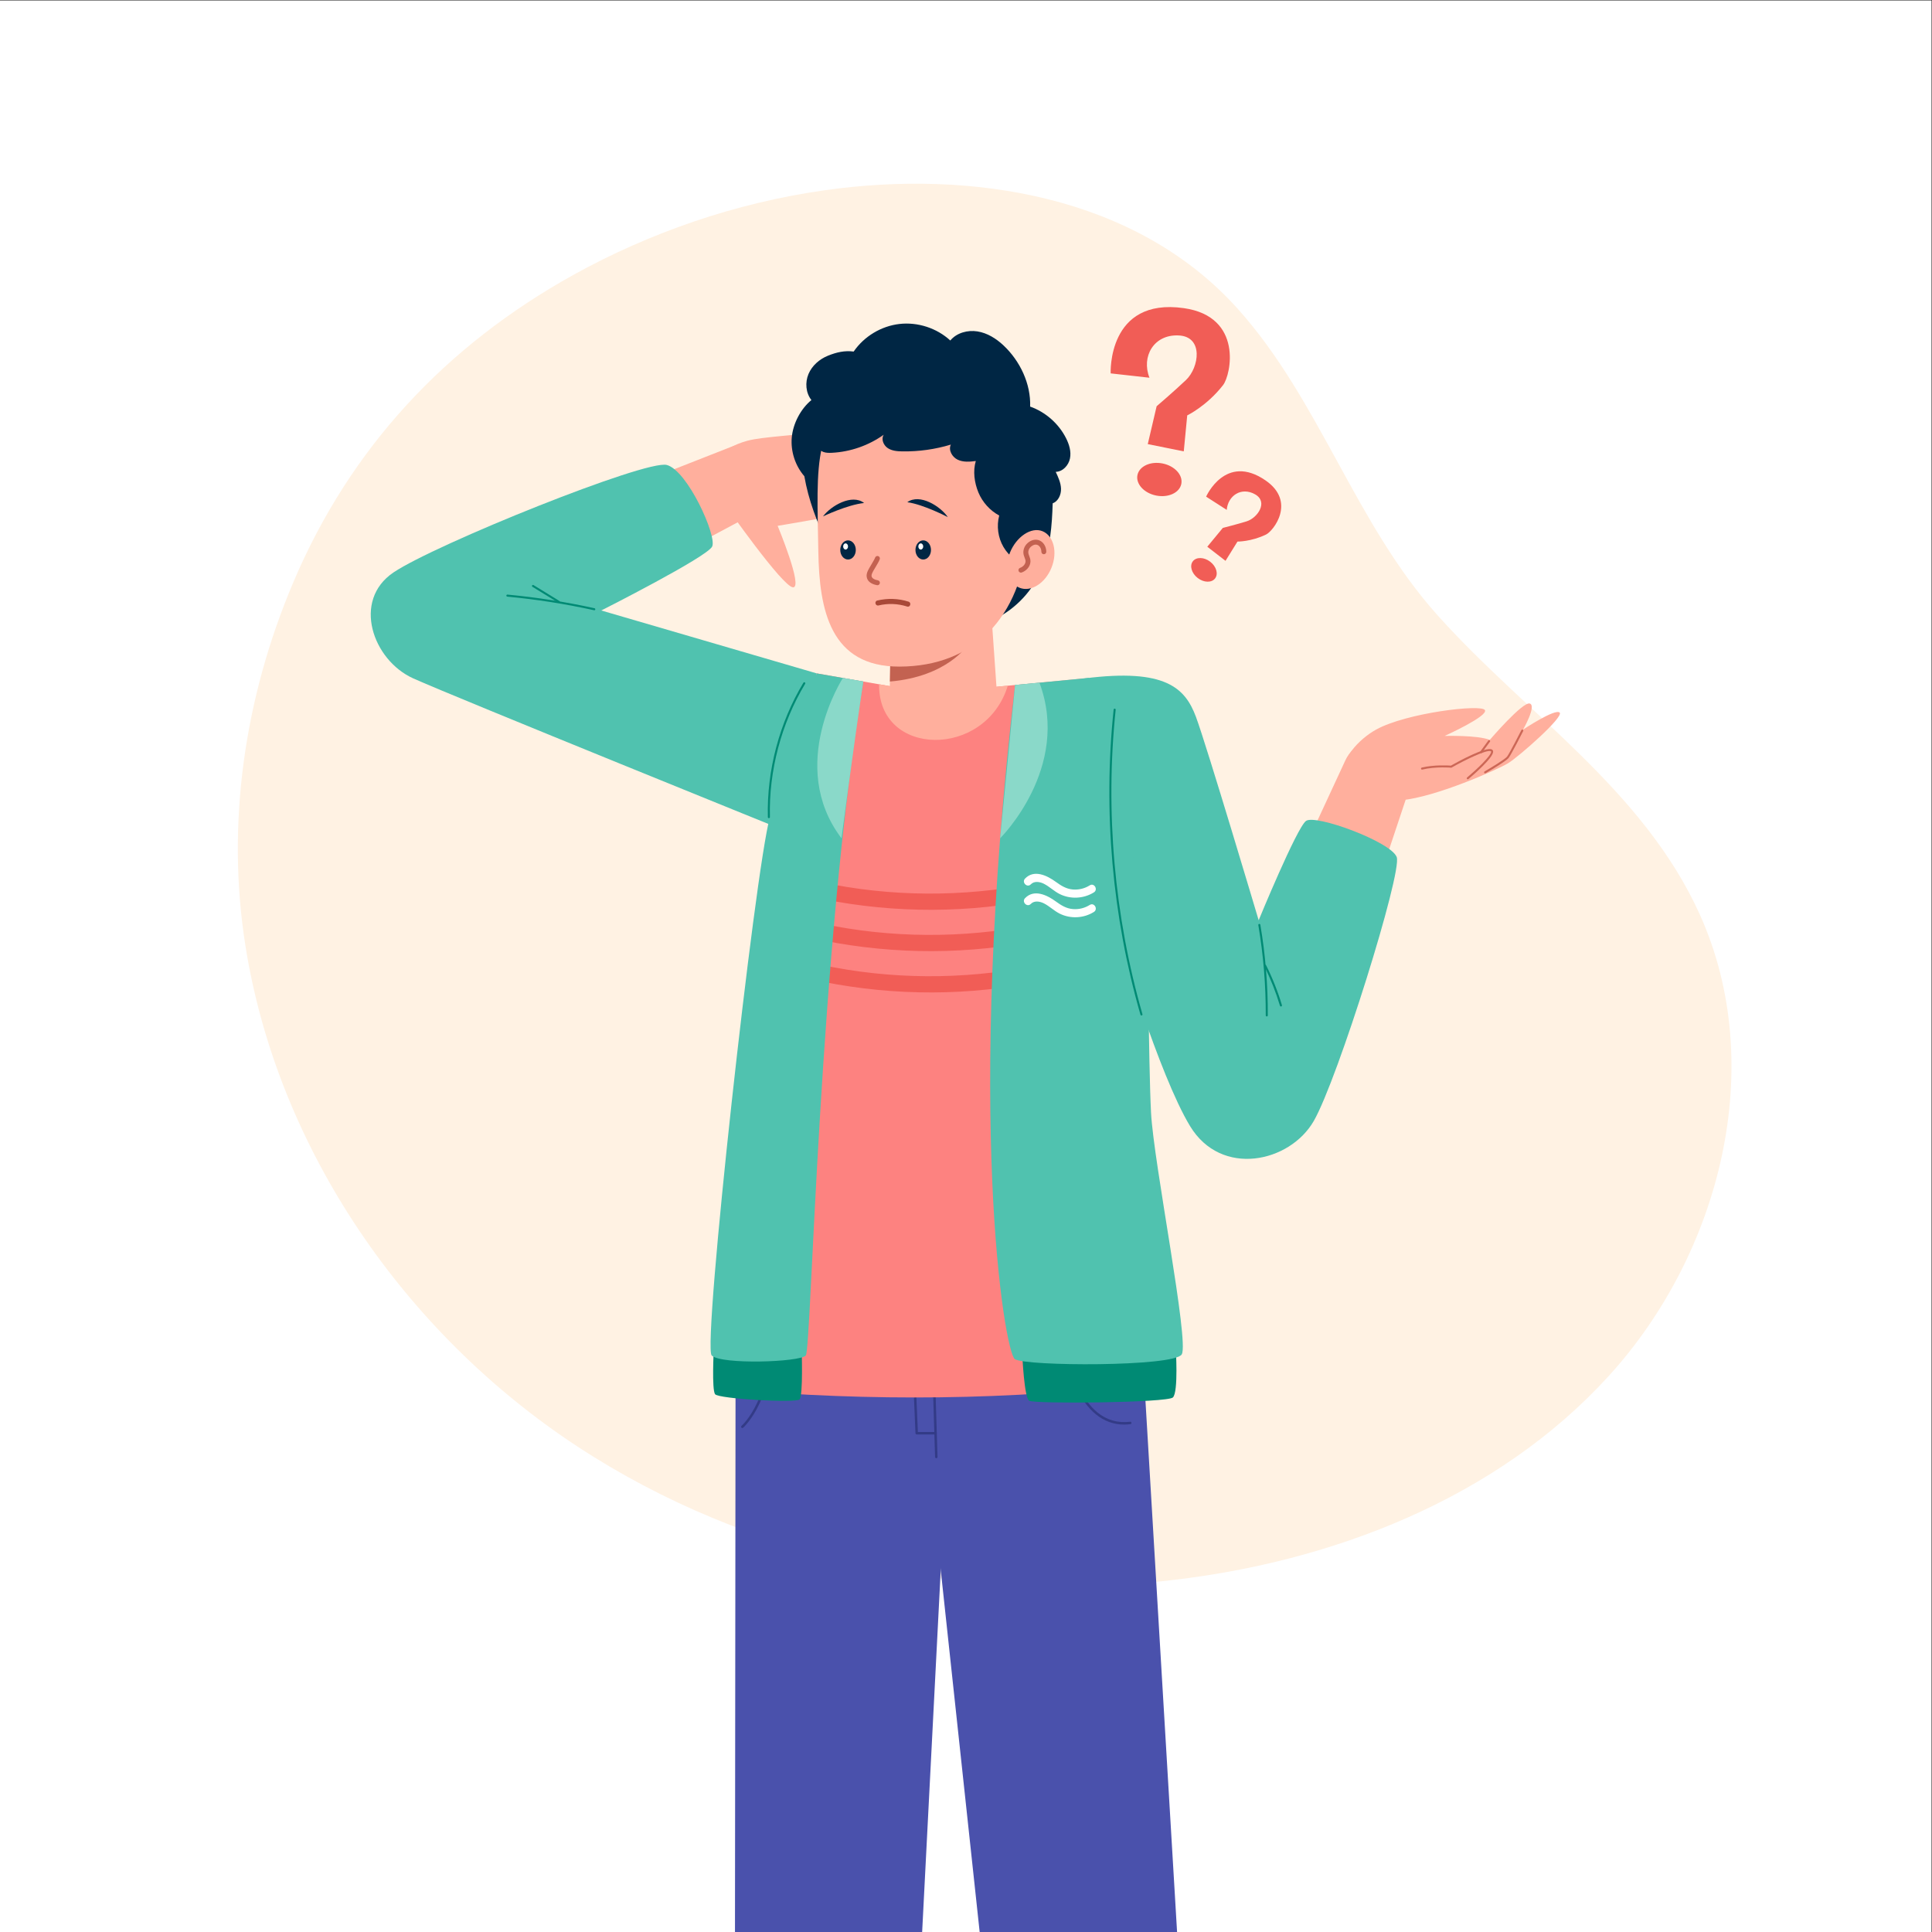 <?xml version="1.0" encoding="UTF-8" standalone="no"?>
<!-- Created with Inkscape (http://www.inkscape.org/) -->

<svg
   version="1.1"
   id="svg2"
   width="666.667"
   height="666.667"
   viewBox="0 0 666.667 666.667"
   sodipodi:docname="6897997.ai"
   xmlns:inkscape="http://www.inkscape.org/namespaces/inkscape"
   xmlns:sodipodi="http://sodipodi.sourceforge.net/DTD/sodipodi-0.dtd"
   xmlns="http://www.w3.org/2000/svg"
   xmlns:svg="http://www.w3.org/2000/svg">
  <rect x="0" y="0" width="666.667" height="666.667" fill="#333333" stroke="none"/>
  <defs
     id="defs6">
    <clipPath
       clipPathUnits="userSpaceOnUse"
       id="clipPath18">
      <path
         d="M 0,500 H 500 V 0 H 0 Z"
         id="path16" />
    </clipPath>
    <clipPath
       clipPathUnits="userSpaceOnUse"
       id="clipPath46">
      <path
         d="M 0,0 H 500 V 500 H 0 Z"
         id="path44" />
    </clipPath>
  </defs>
  <sodipodi:namedview
     id="namedview4"
     pagecolor="#ffffff"
     bordercolor="#000000"
     borderopacity="0.25"
     inkscape:showpageshadow="2"
     inkscape:pageopacity="0.0"
     inkscape:pagecheckerboard="0"
     inkscape:deskcolor="#d1d1d1" />
  <g
     id="g8"
     inkscape:groupmode="layer"
     inkscape:label="6897997"
     transform="matrix(1.333,0,0,-1.333,0,666.667)">
    <path
       d="M 0,0 H 500 V 500 H 0 Z"
       style="fill:#ffffff;fill-opacity:1;fill-rule:nonzero;stroke:none"
       id="path10" />
    <g
       id="g12">
      <g
         id="g14"
         clip-path="url(#clipPath18)">
        <g
           id="g20"
           transform="translate(439.969,263.502)">
          <path
             d="m 0,0 c -14.606,32.226 -44.927,51.782 -67.852,77.366 -21.363,23.841 -30.474,55.614 -51.655,79.259 -26.481,29.562 -69.296,36.069 -106.857,30.766 -11.688,-1.65 -23.142,-4.435 -33.898,-8.093 -10.801,-3.673 -21.348,-8.321 -31.323,-13.861 -33.064,-18.363 -57.759,-44.818 -72.503,-79.657 -12.546,-29.648 -17.42,-62.355 -12.306,-94.249 8.426,-52.548 41.284,-100.011 85.748,-129.255 44.463,-29.245 99.663,-40.657 152.565,-34.862 42.759,4.684 85.595,21.219 114.56,53.019 C 5.443,-87.767 17.759,-39.177 0,0"
             style="fill:#fff2e3;fill-opacity:1;fill-rule:nonzero;stroke:none"
             id="path22" />
        </g>
        <g
           id="g24"
           transform="translate(306.472,420.356)">
          <path
             d="m 0,0 c -19.863,2.835 -18.96,-16.886 -18.96,-16.886 l 10.042,-1.123 c -2.156,5.486 1.124,11.264 7.579,10.944 6.455,-0.32 5.303,-8.278 1.877,-11.538 -3.003,-2.856 -7.599,-6.788 -7.599,-6.788 l -2.297,-9.806 9.321,-1.873 0.894,9.313 c 0,0 5.047,2.408 9.276,7.833 C 12.205,-17.266 15.368,-2.194 0,0"
             style="fill:#f15d56;fill-opacity:1;fill-rule:nonzero;stroke:none"
             id="path26" />
        </g>
        <g
           id="g28"
           transform="translate(300.956,380.15)">
          <path
             d="m 0,0 c -3.137,0.631 -6.053,-0.717 -6.514,-3.009 -0.461,-2.293 1.708,-4.662 4.844,-5.293 3.137,-0.631 6.053,0.717 6.514,3.01 C 5.305,-3 3.136,-0.63 0,0"
             style="fill:#f15d56;fill-opacity:1;fill-rule:nonzero;stroke:none"
             id="path30" />
        </g>
        <g
           id="g32"
           transform="translate(327.584,375.777)">
          <path
             d="m 0,0 c -10.377,7.125 -15.361,-4.214 -15.361,-4.214 l 5.333,-3.428 c 0.315,3.685 3.768,6.02 7.308,4.043 3.54,-1.978 0.676,-6.131 -2.157,-7.009 -2.484,-0.77 -6.162,-1.701 -6.162,-1.701 l -4.023,-4.873 4.718,-3.649 3.097,4.987 c 0,0 3.509,-0.052 7.395,1.821 C 2.054,-13.105 8.029,-5.513 0,0"
             style="fill:#f15d56;fill-opacity:1;fill-rule:nonzero;stroke:none"
             id="path34" />
        </g>
        <g
           id="g36"
           transform="translate(313.287,354.709)">
          <path
             d="M 0,0 C -1.588,1.228 -3.603,1.282 -4.5,0.122 -5.397,-1.039 -4.838,-2.975 -3.25,-4.203 -1.663,-5.431 0.352,-5.485 1.249,-4.325 2.146,-3.164 1.588,-1.228 0,0"
             style="fill:#f15d56;fill-opacity:1;fill-rule:nonzero;stroke:none"
             id="path38" />
        </g>
      </g>
    </g>
    <g
       id="g40">
      <g
         id="g42"
         clip-path="url(#clipPath46)">
        <g
           id="g48"
           transform="translate(190.417,152.139)">
          <path
             d="m 0,0 -0.302,-289.309 h 41.55 L 56.367,5.016 Z"
             style="fill:#4a51ac;fill-opacity:1;fill-rule:nonzero;stroke:none"
             id="path50" />
        </g>
        <g
           id="g52"
           transform="translate(295.573,153.369)">
          <path
             d="M 0,0 17.293,-290.538 H -27.222 L -59.379,8.476 Z"
             style="fill:#4a51ac;fill-opacity:1;fill-rule:nonzero;stroke:none"
             id="path54" />
        </g>
        <g
           id="g56"
           transform="translate(242.372,122.645)">
          <path
             d="m 0,0 c -0.171,0 -0.313,0.136 -0.318,0.309 l -1.164,37.907 c -0.005,0.176 0.133,0.324 0.308,0.329 0.191,-0.008 0.324,-0.132 0.329,-0.309 L 0.319,0.329 C 0.324,0.153 0.186,0.005 0.01,0 Z"
             style="fill:#333b87;fill-opacity:1;fill-rule:nonzero;stroke:none"
             id="path58" />
        </g>
        <g
           id="g60"
           transform="translate(242.183,128.798)">
          <path
             d="M 0,0 H -4.882 C -5.053,0 -5.193,0.134 -5.201,0.305 L -6.309,26.24 c -0.007,0.176 0.13,0.325 0.306,0.333 0.177,-0.003 0.323,-0.13 0.332,-0.305 L -4.577,0.637 H 0 C 0.175,0.637 0.319,0.494 0.319,0.318 0.319,0.143 0.175,0 0,0"
             style="fill:#333b87;fill-opacity:1;fill-rule:nonzero;stroke:none"
             id="path62" />
        </g>
        <g
           id="g64"
           transform="translate(290.997,131.356)">
          <path
             d="m 0,0 c -2.71,0 -5.167,0.892 -7.326,2.659 -8.09,6.623 -9.406,23.141 -9.458,23.84 -0.014,0.176 0.118,0.328 0.294,0.341 0.166,0.034 0.327,-0.118 0.341,-0.294 C -16.137,26.377 -14.8,9.6 -6.922,3.15 -4.479,1.151 -1.627,0.344 1.546,0.736 1.74,0.753 1.881,0.633 1.902,0.46 1.925,0.284 1.8,0.126 1.626,0.104 1.074,0.035 0.531,0 0,0"
             style="fill:#333b87;fill-opacity:1;fill-rule:nonzero;stroke:none"
             id="path66" />
        </g>
        <g
           id="g68"
           transform="translate(192.162,130.459)">
          <path
             d="m 0,0 c -0.088,0 -0.178,0.038 -0.24,0.109 -0.116,0.134 -0.101,0.335 0.031,0.451 0.086,0.074 8.501,7.607 6.875,25.336 -0.017,0.173 0.113,0.329 0.289,0.345 C 7.13,26.269 7.284,26.128 7.301,25.952 8.96,7.876 0.296,0.153 0.209,0.077 0.148,0.026 0.075,0 0,0"
             style="fill:#333b87;fill-opacity:1;fill-rule:nonzero;stroke:none"
             id="path70" />
        </g>
        <g
           id="g72"
           transform="translate(323.293,202.487)">
          <path
             d="m 0,0 c -5.862,0 -11.326,3.703 -13.292,9.566 l -30.444,90.78 c -2.462,7.343 1.492,15.29 8.834,17.752 7.343,2.468 15.291,-1.494 17.752,-8.834 L 13.294,18.484 C 15.756,11.141 11.801,3.194 4.46,0.732 2.98,0.235 1.478,0 0,0"
             style="fill:#ffaf9d;fill-opacity:1;fill-rule:nonzero;stroke:none"
             id="path74" />
        </g>
        <g
           id="g76"
           transform="translate(310.89,222.66)">
          <path
             d="m 0,0 37.371,80.631 c 2.101,4.532 7.478,6.503 12.01,4.403 4.222,-1.957 6.22,-6.756 4.778,-11.066 L 26.064,-10.345 C 23.612,-17.703 15.659,-21.68 8.302,-19.229 0.943,-16.776 -3.034,-8.823 -0.582,-1.466 -0.415,-0.965 -0.216,-0.468 0,0"
             style="fill:#ffaf9d;fill-opacity:1;fill-rule:nonzero;stroke:none"
             id="path78" />
        </g>
        <g
           id="g80"
           transform="translate(348.027,298.654)">
          <path
             d="m 0,0 c -1.546,4.675 3.838,10.208 8.23,12.625 7.851,4.319 27.19,6.618 28.127,5.04 0.938,-1.578 -10.425,-6.7 -10.425,-6.7 0,0 8.573,0.235 11.692,-1.026 0,0 8.531,9.964 10.352,9.413 1.821,-0.551 -1.737,-6.749 -1.737,-6.749 0,0 8.308,5.523 9.473,4.411 C 56.876,15.902 45.11,5.578 42.394,3.917 39.678,2.257 23.647,-4.864 14.811,-5.66 5.974,-6.457 1.485,-4.494 0,0"
             style="fill:#ffaf9d;fill-opacity:1;fill-rule:nonzero;stroke:none"
             id="path82" />
        </g>
        <g
           id="g84"
           transform="translate(379.954,298.392)">
          <path
             d="M 0,0 C -0.075,0 -0.15,0.032 -0.202,0.094 -0.296,0.205 -0.281,0.372 -0.17,0.465 2.286,2.531 6.143,6.178 6.038,7.168 6.034,7.214 6.019,7.236 5.979,7.258 4.958,7.795 -0.792,4.958 -4.178,3.041 L -4.249,3 -4.331,3.007 c -0.038,0.005 -3.991,0.345 -7.451,-0.487 -0.148,-0.036 -0.284,0.054 -0.319,0.194 -0.034,0.142 0.053,0.284 0.195,0.318 3.263,0.784 6.944,0.552 7.539,0.507 C -2.71,4.475 4.679,8.553 6.226,7.723 6.423,7.618 6.539,7.445 6.562,7.223 6.728,5.664 1.267,0.984 0.17,0.062 0.12,0.021 0.06,0 0,0"
             style="fill:#cc6756;fill-opacity:1;fill-rule:nonzero;stroke:none"
             id="path86" />
        </g>
        <g
           id="g88"
           transform="translate(383.394,305.162)">
          <path
             d="m 0,0 c -0.055,0 -0.108,0.016 -0.155,0.051 -0.118,0.086 -0.143,0.25 -0.057,0.368 L 1.876,3.265 C 1.963,3.383 2.13,3.408 2.245,3.321 2.362,3.236 2.388,3.071 2.302,2.954 L 0.213,0.108 C 0.161,0.037 0.081,0 0,0"
             style="fill:#cc6756;fill-opacity:1;fill-rule:nonzero;stroke:none"
             id="path90" />
        </g>
        <g
           id="g92"
           transform="translate(384.439,299.931)">
          <path
             d="m 0,0 c -0.091,0 -0.18,0.047 -0.229,0.13 -0.072,0.127 -0.03,0.288 0.096,0.361 1.439,0.836 5.287,3.154 5.814,3.836 0.65,0.847 3.678,6.798 3.709,6.858 0.065,0.13 0.225,0.182 0.354,0.115 0.13,-0.066 0.182,-0.225 0.115,-0.354 C 9.734,10.699 6.779,4.891 6.099,4.006 5.414,3.116 0.671,0.348 0.132,0.036 0.091,0.011 0.045,0 0,0"
             style="fill:#cc6756;fill-opacity:1;fill-rule:nonzero;stroke:none"
             id="path94" />
        </g>
        <g
           id="g96"
           transform="translate(312.121,226.417)">
          <path
             d="M 0,0 C -0.072,-0.018 -0.151,-0.011 -0.222,0.026 -0.379,0.106 -0.44,0.299 -0.359,0.455 L 8.147,16.96 c 0.082,0.157 0.276,0.217 0.429,0.138 0.157,-0.081 0.219,-0.274 0.138,-0.429 L 0.207,0.164 C 0.163,0.078 0.086,0.021 0,0"
             style="fill:#cc6756;fill-opacity:1;fill-rule:nonzero;stroke:none"
             id="path98" />
        </g>
        <g
           id="g100"
           transform="translate(280.791,324.513)">
          <path
             d="m 0,0 c 20.94,2.669 26.014,-2.511 28.794,-9.949 2.779,-7.437 16.239,-52.661 16.239,-52.661 0,0 9.825,23.891 12.248,25.708 2.423,1.817 22.007,-5.384 23.488,-9.355 1.48,-3.971 -15.278,-57.539 -21.468,-68.307 -6.192,-10.768 -23.931,-14.671 -32.021,-1.346 -8.09,13.325 -18.644,48.916 -18.644,48.916 z"
             style="fill:#50c2af;fill-opacity:1;fill-rule:nonzero;stroke:none"
             id="path102" />
        </g>
        <g
           id="g104"
           transform="translate(108.972,352.93)">
          <path
             d="m 0,0 80.32,31.534 c 4.65,1.825 9.9,-0.464 11.726,-5.115 1.697,-4.321 -0.162,-9.16 -4.164,-11.288 L 11.74,-25.466 c -6.844,-3.65 -15.351,-1.059 -19,5.785 -3.65,6.845 -1.06,15.351 5.785,19.001 0.48,0.256 0.98,0.485 1.475,0.68"
             style="fill:#ffaf9d;fill-opacity:1;fill-rule:nonzero;stroke:none"
             id="path106" />
        </g>
        <g
           id="g108"
           transform="translate(187.757,369.389)">
          <path
             d="m 0,0 c 0,0 14.817,-21.168 17.522,-21.302 2.705,-0.134 -3.976,15.918 -3.976,15.918 0,0 40.754,6.733 40.704,9.104 -0.049,2.371 -18.071,0.193 -18.071,0.193 0,0 19.671,5.077 19.121,7.459 C 54.802,13.53 34.045,9.46 34.045,9.46 c 0,0 19.89,7.478 18.245,9 -1.645,1.523 -20.246,-3.871 -20.246,-3.871 0,0 15.099,7.947 13.897,8.892 C 44.739,24.426 27.885,19.262 27.885,19.262 19.541,18.14 9.601,17.697 5.748,16.65 -9.56,12.492 0,0 0,0"
             style="fill:#ffaf9d;fill-opacity:1;fill-rule:nonzero;stroke:none"
             id="path110" />
        </g>
        <g
           id="g112"
           transform="translate(99.374,339.253)">
          <path
             d="m 0,0 c -0.067,1.723 0.185,3.487 0.794,5.21 2.579,7.302 10.589,11.13 17.89,8.552 l 92.152,-32.552 c 7.303,-2.577 11.132,-10.591 8.551,-17.89 -2.578,-7.301 -10.589,-11.129 -17.889,-8.55 L 9.345,-12.679 C 3.768,-10.71 0.216,-5.57 0,0"
             style="fill:#ffaf9d;fill-opacity:1;fill-rule:nonzero;stroke:none"
             id="path114" />
        </g>
        <g
           id="g116"
           transform="translate(127.029,331.956)">
          <path
             d="m 0,0 c -0.004,0.093 0.034,0.188 0.111,0.254 l 13.442,11.529 c 0.135,0.113 0.336,0.099 0.45,-0.035 0.113,-0.132 0.099,-0.335 -0.035,-0.45 L 0.526,-0.23 C 0.392,-0.344 0.191,-0.329 0.076,-0.195 0.028,-0.139 0.002,-0.07 0,0"
             style="fill:#cc6756;fill-opacity:1;fill-rule:nonzero;stroke:none"
             id="path118" />
        </g>
        <g
           id="g120"
           transform="translate(211.426,325.809)">
          <path
             d="m 0,0 -55.776,16.286 c 0,0 27.458,13.866 28.714,16.57 1.256,2.704 -6.371,19.663 -11.754,21.098 -5.385,1.436 -59.985,-20.565 -70.753,-27.825 -10.767,-7.259 -5.384,-22.691 5.114,-27.425 10.499,-4.734 99.332,-40.671 99.332,-40.671 z"
             style="fill:#50c2af;fill-opacity:1;fill-rule:nonzero;stroke:none"
             id="path122" />
        </g>
        <g
           id="g124"
           transform="translate(197.907,259.559)">
          <path
             d="m 0,0 c -4.055,-32.09 -7.728,-80.052 -8.868,-119.096 36.511,-3.164 72.548,-2.781 108.068,1.454 -2.982,33.884 -3.904,81.023 -0.821,117.949 L 82.883,64.954 42.716,61.145 13.519,66.25 Z"
             style="fill:#fd8280;fill-opacity:1;fill-rule:nonzero;stroke:none"
             id="path126" />
        </g>
        <g
           id="g128"
           transform="translate(273.868,272.828)">
          <path
             d="m 0,0 c -17.757,-4.38 -36.405,-5.216 -54.476,-2.338 -5.177,0.825 -10.301,1.952 -15.354,3.353 -2.619,0.726 -3.736,-3.341 -1.121,-4.067 18.179,-5.04 37.358,-6.434 56.068,-4.002 5.389,0.7 10.728,1.686 16.004,2.987 C 3.755,-3.417 2.64,0.651 0,0"
             style="fill:#f15d56;fill-opacity:1;fill-rule:nonzero;stroke:none"
             id="path130" />
        </g>
        <g
           id="g132"
           transform="translate(273.868,262.132)">
          <path
             d="m 0,0 c -17.757,-4.38 -36.405,-5.216 -54.476,-2.337 -5.177,0.824 -10.301,1.952 -15.354,3.352 -2.619,0.727 -3.736,-3.341 -1.121,-4.066 18.179,-5.041 37.358,-6.435 56.068,-4.003 5.389,0.7 10.728,1.686 16.004,2.988 C 3.755,-3.417 2.64,0.651 0,0"
             style="fill:#f15d56;fill-opacity:1;fill-rule:nonzero;stroke:none"
             id="path134" />
        </g>
        <g
           id="g136"
           transform="translate(273.868,251.437)">
          <path
             d="m 0,0 c -17.757,-4.38 -36.405,-5.216 -54.476,-2.338 -5.177,0.825 -10.301,1.952 -15.354,3.353 -2.619,0.726 -3.736,-3.341 -1.121,-4.066 18.179,-5.041 37.358,-6.436 56.068,-4.003 5.389,0.7 10.728,1.685 16.004,2.987 C 3.755,-3.417 2.64,0.651 0,0"
             style="fill:#f15d56;fill-opacity:1;fill-rule:nonzero;stroke:none"
             id="path138" />
        </g>
        <g
           id="g140"
           transform="translate(207.514,151.041)">
          <path
             d="m 0,0 c 0,0 0.426,-12.181 -0.538,-13.168 -0.965,-0.986 -20.997,0.135 -21.872,1.347 -0.875,1.211 -0.337,11.473 -0.337,11.473 z"
             style="fill:#008a74;fill-opacity:1;fill-rule:nonzero;stroke:none"
             id="path142" />
        </g>
        <g
           id="g144"
           transform="translate(223.474,323.702)">
          <path
             d="m 0,0 c -11.594,-70.281 -13.402,-172.707 -14.883,-174.456 -1.481,-1.75 -21.939,-2.422 -24.362,0 -2.422,2.422 11.102,124.982 15.084,139.441 3.982,14.458 12.113,37.122 12.113,37.122 z"
             style="fill:#50c2af;fill-opacity:1;fill-rule:nonzero;stroke:none"
             id="path146" />
        </g>
        <g
           id="g148"
           transform="translate(223.474,323.702)">
          <path
             d="m 0,0 c -2.438,-16.26 -5.641,-40.583 -5.641,-40.583 -14.31,18.859 0.367,41.505 0.367,41.505 z"
             style="fill:#8ad9c9;fill-opacity:1;fill-rule:nonzero;stroke:none"
             id="path150" />
        </g>
        <g
           id="g152"
           transform="translate(304.356,151.198)">
          <path
             d="m 0,0 -39.706,-2.019 c 0,0 0.472,-10.767 1.75,-11.642 1.278,-0.875 35.735,-0.548 37.216,0.836 C 0.74,-11.44 0,0 0,0"
             style="fill:#008a74;fill-opacity:1;fill-rule:nonzero;stroke:none"
             id="path154" />
        </g>
        <g
           id="g156"
           transform="translate(262.772,322.804)">
          <path
             d="m 0,0 c -13.008,-111.229 -2.766,-172.616 -0.073,-174.5 2.691,-1.885 41.185,-2.02 43.205,1.211 2.018,3.23 -7.269,49.531 -7.942,62.587 -0.672,13.056 -0.855,50.577 -0.855,50.577 L 19.069,1.836 Z"
             style="fill:#50c2af;fill-opacity:1;fill-rule:nonzero;stroke:none"
             id="path158" />
        </g>
        <g
           id="g160"
           transform="translate(282.105,270.943)">
          <path
             d="m 0,0 c -1.328,-0.829 -2.839,-1.202 -4.402,-1.073 -1.686,0.14 -3.035,0.988 -4.369,1.959 -2.25,1.636 -5.619,3.315 -7.985,0.864 -0.943,-0.978 0.546,-2.47 1.49,-1.492 0.892,0.923 2.341,0.675 3.384,0.15 1.461,-0.736 2.631,-1.937 4.098,-2.666 2.801,-1.392 6.197,-1.217 8.847,0.437 C 2.213,-1.104 1.155,0.721 0,0"
             style="fill:#ffffff;fill-opacity:1;fill-rule:nonzero;stroke:none"
             id="path162" />
        </g>
        <g
           id="g164"
           transform="translate(282.105,265.873)">
          <path
             d="m 0,0 c -1.328,-0.829 -2.839,-1.202 -4.402,-1.072 -1.686,0.139 -3.035,0.987 -4.369,1.958 -2.25,1.636 -5.619,3.315 -7.985,0.864 -0.943,-0.977 0.546,-2.47 1.49,-1.492 0.892,0.923 2.341,0.675 3.384,0.15 1.461,-0.736 2.631,-1.937 4.098,-2.666 2.801,-1.392 6.197,-1.217 8.847,0.437 C 2.213,-1.104 1.155,0.721 0,0"
             style="fill:#ffffff;fill-opacity:1;fill-rule:nonzero;stroke:none"
             id="path166" />
        </g>
        <g
           id="g168"
           transform="translate(269.07,323.41)">
          <path
             d="m 0,0 -6.298,-0.606 c -0.733,-7.518 -3.874,-39.685 -3.874,-39.685 0,0 18.427,18.22 10.172,40.291"
             style="fill:#8ad9c9;fill-opacity:1;fill-rule:nonzero;stroke:none"
             id="path170" />
        </g>
        <g
           id="g172"
           transform="translate(199.035,288.332)">
          <path
             d="m 0,0 c -0.143,0 -0.26,0.113 -0.264,0.258 -0.3,12.083 2.968,24.443 9.202,34.8 0.076,0.126 0.237,0.164 0.362,0.089 C 9.425,35.072 9.465,34.911 9.39,34.786 3.207,24.513 -0.035,12.256 0.264,0.27 0.267,0.125 0.152,0.004 0.007,0 Z"
             style="fill:#008a74;fill-opacity:1;fill-rule:nonzero;stroke:none"
             id="path174" />
        </g>
        <g
           id="g176"
           transform="translate(295.483,237.249)">
          <path
             d="m 0,0 c -0.115,0 -0.221,0.075 -0.254,0.19 -7.301,25.403 -9.703,52.725 -6.946,79.012 0.014,0.144 0.143,0.252 0.289,0.235 0.145,-0.016 0.25,-0.146 0.235,-0.291 C -9.426,52.927 -7.03,25.675 0.253,0.337 0.293,0.196 0.213,0.051 0.072,0.011 0.048,0.003 0.024,0 0,0"
             style="fill:#008a74;fill-opacity:1;fill-rule:nonzero;stroke:none"
             id="path178" />
        </g>
        <g
           id="g180"
           transform="translate(327.923,237.007)">
          <path
             d="m 0,0 h -0.001 c -0.146,0.001 -0.264,0.12 -0.263,0.265 0.032,7.813 -0.615,15.679 -1.924,23.381 -0.023,0.144 0.073,0.28 0.216,0.303 0.143,0.027 0.281,-0.071 0.305,-0.215 C -0.354,16.002 0.295,8.105 0.264,0.263 0.263,0.118 0.145,0 0,0"
             style="fill:#008a74;fill-opacity:1;fill-rule:nonzero;stroke:none"
             id="path182" />
        </g>
        <g
           id="g184"
           transform="translate(153.841,342.152)">
          <path
             d="m 0,0 c -0.019,0 -0.038,0.002 -0.057,0.006 -7.385,1.632 -14.944,2.817 -22.467,3.522 -0.144,0.013 -0.251,0.142 -0.238,0.287 0.014,0.145 0.146,0.257 0.287,0.238 C -14.93,3.347 -7.349,2.158 0.057,0.521 0.199,0.489 0.289,0.349 0.257,0.207 0.23,0.083 0.121,0 0,0"
             style="fill:#008a74;fill-opacity:1;fill-rule:nonzero;stroke:none"
             id="path186" />
        </g>
        <g
           id="g188"
           transform="translate(144.686,344.057)">
          <path
             d="m 0,0 c -0.047,0 -0.095,0.013 -0.138,0.04 l -6.715,4.123 c -0.124,0.076 -0.162,0.238 -0.086,0.362 0.075,0.124 0.238,0.164 0.362,0.086 L 0.138,0.488 C 0.262,0.412 0.301,0.25 0.225,0.126 0.175,0.044 0.088,0 0,0"
             style="fill:#008a74;fill-opacity:1;fill-rule:nonzero;stroke:none"
             id="path190" />
        </g>
        <g
           id="g192"
           transform="translate(331.592,239.58)">
          <path
             d="m 0,0 c -0.113,0 -0.218,0.074 -0.253,0.188 -1.054,3.522 -2.424,6.978 -4.072,10.271 -0.065,0.131 -0.013,0.29 0.118,0.354 0.129,0.064 0.287,0.012 0.353,-0.117 C -2.191,7.374 -0.81,3.89 0.253,0.339 0.295,0.2 0.216,0.053 0.076,0.012 0.051,0.003 0.025,0 0,0"
             style="fill:#008a74;fill-opacity:1;fill-rule:nonzero;stroke:none"
             id="path194" />
        </g>
        <g
           id="g196"
           transform="translate(256.205,347.301)">
          <path
             d="m 0,0 2.066,-29.565 c 0,0 -16.87,-8.404 -28.044,-1.859 l 0.391,22.437 z"
             style="fill:#ffaf9d;fill-opacity:1;fill-rule:nonzero;stroke:none"
             id="path198" />
        </g>
        <g
           id="g200"
           transform="translate(230.363,323.702)">
          <path
             d="M 0,0 C 14.83,1.258 20.043,9.353 20.043,9.353 L 0.138,7.95 Z"
             style="fill:#c36251;fill-opacity:1;fill-rule:nonzero;stroke:none"
             id="path202" />
        </g>
        <g
           id="g204"
           transform="translate(260.88,322.625)">
          <path
             d="M 0,0 -20.256,-1.921 -33.307,0.361 C -33.62,-18.552 -5.785,-18.998 0,0"
             style="fill:#ffaf9d;fill-opacity:1;fill-rule:nonzero;stroke:none"
             id="path206" />
        </g>
        <g
           id="g208"
           transform="translate(257.684,339.956)">
          <path
             d="m 0,0 c 5.42,2.689 9.793,7.426 12.042,13.043 2.155,5.385 2.596,11.032 2.776,16.83 1.444,0.545 2.2,2.221 2.157,3.764 -0.043,1.543 -0.714,2.99 -1.371,4.386 1.82,0.035 3.324,1.672 3.687,3.456 0.364,1.784 -0.193,3.637 -1.015,5.261 -1.906,3.774 -5.306,6.766 -9.292,8.178 0.206,5.885 -2.614,11.823 -6.911,15.849 -1.886,1.767 -4.179,3.204 -6.731,3.61 -2.552,0.406 -5.378,-0.362 -7.027,-2.351 -3.504,3.217 -8.434,4.819 -13.16,4.279 -4.725,-0.541 -9.165,-3.217 -11.852,-7.142 -2.352,0.308 -4.445,-0.183 -6.645,-1.069 -2.201,-0.886 -4.133,-2.562 -5.053,-4.748 -0.919,-2.187 -0.713,-4.881 0.758,-6.742 -2.789,-2.281 -4.779,-6.111 -5.087,-9.701 -0.307,-3.59 0.894,-7.284 3.254,-10.006 1.068,-6.133 3.257,-11.931 5.992,-17.523 C -36.493,5.094 -15.776,1.959 0,0"
             style="fill:#002644;fill-opacity:1;fill-rule:nonzero;stroke:none"
             id="path210" />
        </g>
        <g
           id="g212"
           transform="translate(226.282,396.57)">
          <path
             d="m 0,0 c 27.605,3.424 42.098,-9.855 39.761,-35.641 -1.86,-20.527 -13.779,-33.3 -33.187,-33.362 -17.877,-0.058 -20.779,14.533 -21.02,29.837 C -14.79,-17.345 -16.392,-2.034 0,0"
             style="fill:#ffaf9d;fill-opacity:1;fill-rule:nonzero;stroke:none"
             id="path214" />
        </g>
        <g
           id="g216"
           transform="translate(211.667,384.626)">
          <path
             d="m 0,0 c 0.169,-0.718 0.8,-1.257 1.495,-1.504 0.695,-0.246 1.451,-0.244 2.188,-0.207 4.792,0.242 9.505,1.884 13.41,4.674 -0.713,-1.118 -0.077,-2.702 1.022,-3.444 1.099,-0.742 2.497,-0.849 3.823,-0.868 4.236,-0.062 8.48,0.533 12.535,1.758 -0.69,-1.433 0.335,-3.224 1.771,-3.908 1.435,-0.684 3.112,-0.55 4.689,-0.34 -0.78,-2.619 -0.37,-5.617 0.675,-8.142 1.047,-2.524 2.983,-4.67 5.386,-5.971 -0.724,-2.722 -0.315,-5.728 1.11,-8.157 1.426,-2.431 3.85,-4.254 6.581,-4.949 0.79,7.297 1.52,14.656 -0.052,21.826 -1.571,7.17 -5.225,14.099 -11.152,18.429 -5.228,3.819 -11.82,5.357 -18.287,5.671 C 19.774,15.131 14.179,14.555 9.338,12.104 4.497,9.652 -1.249,5.281 0,0"
             style="fill:#002644;fill-opacity:1;fill-rule:nonzero;stroke:none"
             id="path218" />
        </g>
        <g
           id="g220"
           transform="translate(213.052,366.449)">
          <path
             d="M 0,0 C 0,0 6.321,3.026 10.629,3.466 7.507,5.922 2.009,2.732 0,0"
             style="fill:#002644;fill-opacity:1;fill-rule:nonzero;stroke:none"
             id="path222" />
        </g>
        <g
           id="g224"
           transform="translate(245.359,366.261)">
          <path
             d="M 0,0 C 0,0 -6.203,3.262 -10.492,3.863 -7.279,6.2 -1.905,2.805 0,0"
             style="fill:#002644;fill-opacity:1;fill-rule:nonzero;stroke:none"
             id="path226" />
        </g>
        <g
           id="g228"
           transform="translate(221.536,357.764)">
          <path
             d="m 0,0 c 0,-1.369 -0.9,-2.479 -2.011,-2.479 -1.112,0 -2.012,1.11 -2.012,2.479 0,1.369 0.9,2.479 2.012,2.479 C -0.9,2.479 0,1.369 0,0"
             style="fill:#002644;fill-opacity:1;fill-rule:nonzero;stroke:none"
             id="path230" />
        </g>
        <g
           id="g232"
           transform="translate(219.525,358.665)">
          <path
             d="m 0,0 c 0,-0.441 -0.283,-0.799 -0.632,-0.799 -0.348,0 -0.631,0.358 -0.631,0.799 0,0.441 0.283,0.798 0.631,0.798 C -0.283,0.798 0,0.441 0,0"
             style="fill:#ffffff;fill-opacity:1;fill-rule:nonzero;stroke:none"
             id="path234" />
        </g>
        <g
           id="g236"
           transform="translate(241.001,357.764)">
          <path
             d="m 0,0 c 0,-1.369 -0.901,-2.479 -2.012,-2.479 -1.111,0 -2.011,1.11 -2.011,2.479 0,1.369 0.9,2.479 2.011,2.479 C -0.901,2.479 0,1.369 0,0"
             style="fill:#002644;fill-opacity:1;fill-rule:nonzero;stroke:none"
             id="path238" />
        </g>
        <g
           id="g240"
           transform="translate(238.989,358.665)">
          <path
             d="m 0,0 c 0,-0.441 -0.283,-0.799 -0.632,-0.799 -0.348,0 -0.631,0.358 -0.631,0.799 0,0.441 0.283,0.798 0.631,0.798 C -0.283,0.798 0,0.441 0,0"
             style="fill:#ffffff;fill-opacity:1;fill-rule:nonzero;stroke:none"
             id="path242" />
        </g>
        <g
           id="g244"
           transform="translate(227.136,348.635)">
          <path
             d="m 0,0 c -0.04,0 -0.078,0.004 -0.118,0.011 -1.183,0.219 -2.019,0.712 -2.42,1.424 -0.225,0.401 -0.42,1.076 -0.066,2.009 0.202,0.531 0.609,1.209 1.04,1.929 0.394,0.657 0.801,1.336 0.965,1.778 0.123,0.329 0.49,0.498 0.821,0.375 C 0.552,7.403 0.72,7.036 0.596,6.706 0.391,6.154 -0.028,5.456 -0.472,4.716 -0.855,4.078 -1.251,3.417 -1.412,2.993 -1.558,2.606 -1.562,2.302 -1.426,2.06 -1.221,1.693 -0.673,1.41 0.116,1.264 0.462,1.2 0.69,0.866 0.625,0.521 0.569,0.214 0.3,0 0,0"
             style="fill:#c36251;fill-opacity:1;fill-rule:nonzero;stroke:none"
             id="path246" />
        </g>
        <g
           id="g248"
           transform="translate(235.189,344.379)">
          <path
             d="m 0,0 c -2.607,0.836 -5.409,0.936 -8.1,0.288 -0.398,-0.096 -0.531,-0.46 -0.456,-0.768 0.079,-0.328 0.377,-0.605 0.799,-0.505 2.43,0.586 4.988,0.49 7.396,-0.282 0.072,-0.023 0.142,-0.034 0.21,-0.034 0.144,0 0.276,0.05 0.386,0.15 0.177,0.161 0.26,0.431 0.207,0.674 C 0.393,-0.247 0.231,-0.074 0,0"
             style="fill:#a94938;fill-opacity:1;fill-rule:nonzero;stroke:none"
             id="path250" />
        </g>
        <g
           id="g252"
           transform="translate(261.454,357.107)">
          <path
             d="M 0,0 C -1.637,-4.044 -0.46,-7.946 2.468,-9.132 5.396,-10.317 9.097,-8 10.732,-3.956 12.369,0.089 11.321,4.329 8.394,5.514 5.465,6.7 1.636,4.044 0,0"
             style="fill:#ffaf9d;fill-opacity:1;fill-rule:nonzero;stroke:none"
             id="path254" />
        </g>
        <g
           id="g256"
           transform="translate(264.277,351.892)">
          <path
             d="M 0,0 C -0.262,0 -0.507,0.162 -0.601,0.423 -0.719,0.754 -0.547,1.119 -0.215,1.237 0.437,1.47 1.157,2.087 1.199,2.893 1.216,3.209 1.098,3.519 0.959,3.877 0.823,4.232 0.669,4.633 0.641,5.094 0.587,5.937 0.917,6.817 1.524,7.449 2.298,8.253 3.311,8.646 4.233,8.494 5.77,8.245 6.572,6.749 6.572,5.401 6.572,5.049 6.287,4.764 5.935,4.764 5.582,4.764 5.297,5.049 5.297,5.401 5.297,6.19 4.853,7.103 4.029,7.237 3.422,7.336 2.799,6.936 2.443,6.565 2.08,6.187 1.882,5.667 1.913,5.173 1.929,4.908 2.036,4.629 2.149,4.334 2.314,3.902 2.503,3.413 2.472,2.826 2.398,1.43 1.285,0.419 0.214,0.037 0.143,0.013 0.07,0 0,0"
             style="fill:#c36251;fill-opacity:1;fill-rule:nonzero;stroke:none"
             id="path258" />
        </g>
      </g>
    </g>
  </g>
</svg>
